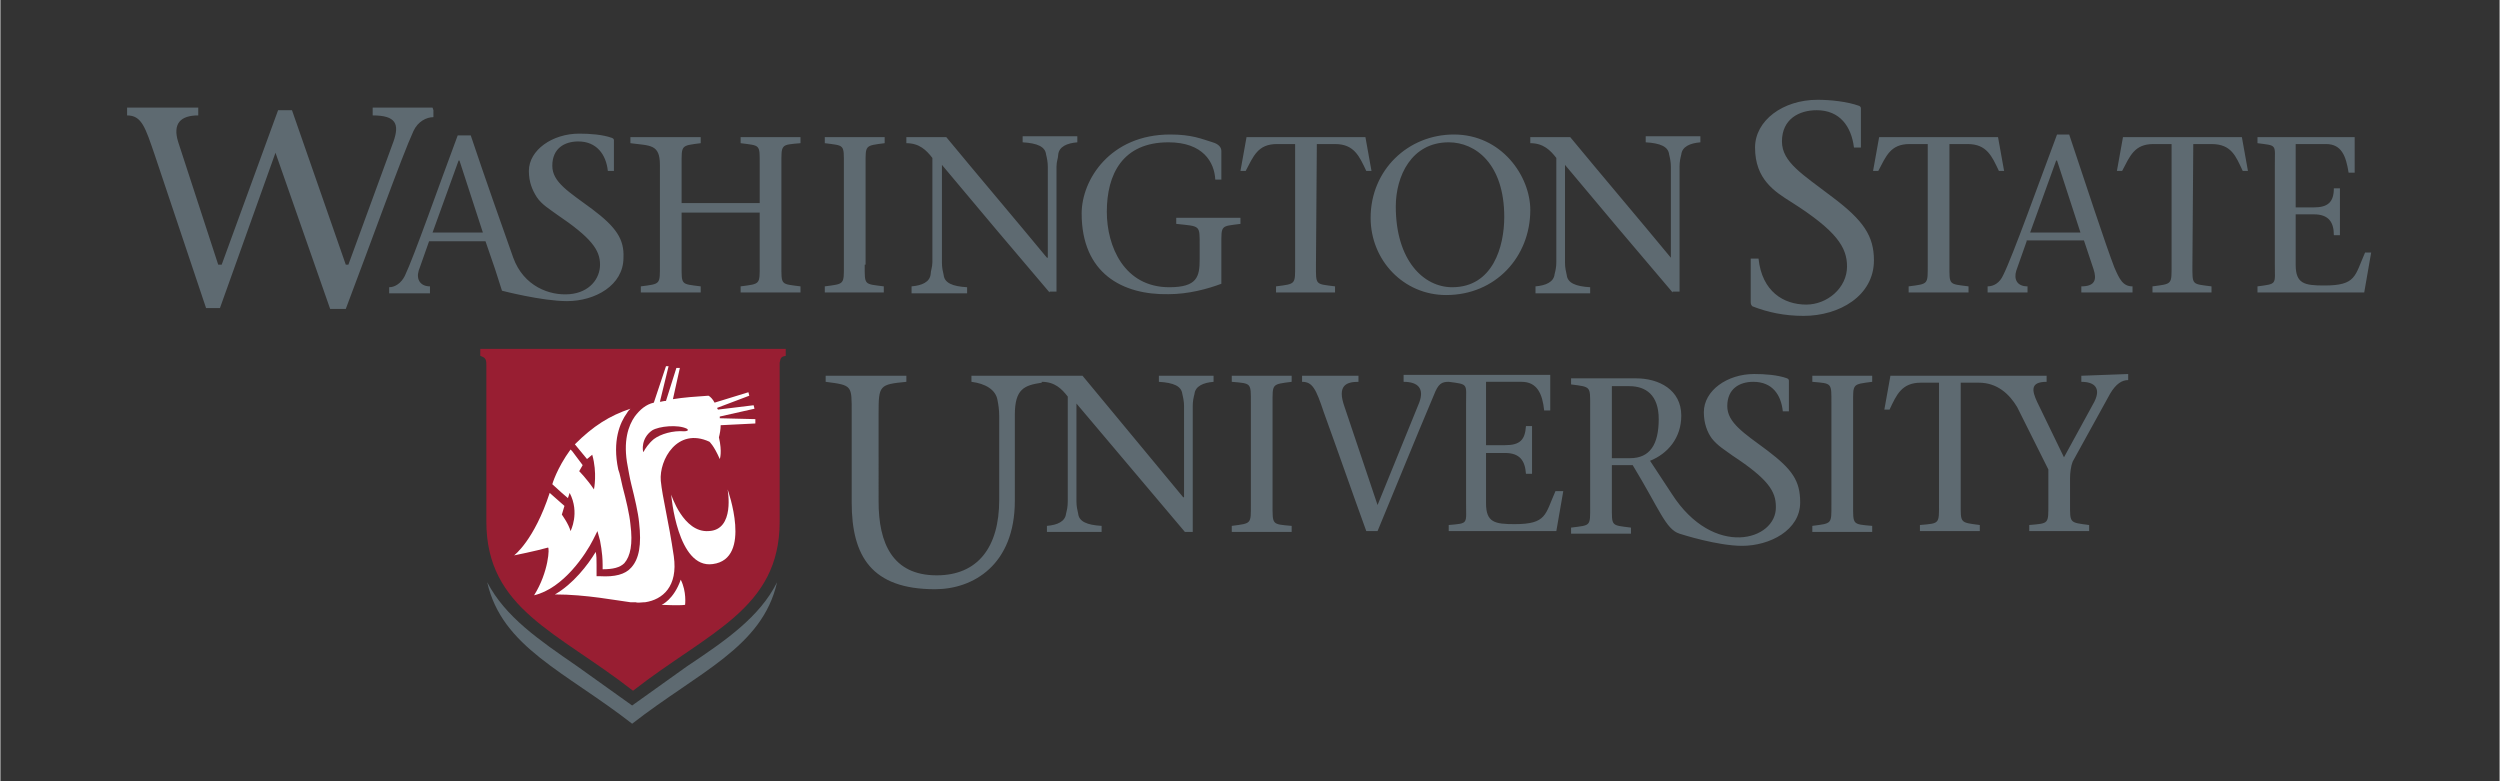 <svg id="Layer_1" xmlns="http://www.w3.org/2000/svg" viewBox="0 0 288 90" width="2500" height="781"><rect x="0" y="0" width="288" height="90" fill="#333333" stroke="none"/><style>.st0{fill:#5e6a71}.st1{fill:#981e32}.st2{fill:#fff}</style><path class="st0" d="M203.6 51.9c-2.7-2-4.6-3.2-4.6-5.1 0-2 1.4-2.8 3-2.8 2.2 0 3.2 1.5 3.4 3.4h.7v-3.5c0-.1 0-.2-.2-.3-1.1-.4-2.6-.5-3.8-.5-3.1 0-5.8 1.9-5.8 4.4 0 1.3.4 2.3.9 3 .7.9 1.6 1.4 2.4 2 4.1 2.7 5 4.1 5 5.9.1 3.9-7.2 6-12-1.5l-2.5-3.8c2-.8 3.6-2.6 3.6-5.2 0-3-2.6-4.3-5.2-4.3H181v.7c2.3.3 2.2.2 2.2 2.5v11.5c0 2.4.1 2.2-2.2 2.5v.7h6.9v-.7c-2.3-.3-2.2-.1-2.2-2.5v-4.7h2.4c3.1 5.1 3.8 7.4 5.4 7.9.3.1 4.4 1.4 7.2 1.4 3.2 0 6.7-1.8 6.7-5 0-2.5-.9-3.8-3.8-6zm-15.8.9h-2.1v-8.3h2c1.9 0 3.4 1 3.4 3.8 0 2.9-1 4.5-3.3 4.5zM136.5 61.3L124 46.5v11.3c0 .5.1 1 .2 1.4.1.9 1 1.3 2.7 1.4v.7h-6.3v-.7c1.2-.1 2.1-.5 2.2-1.4.1-.4.2-.8.2-1.4V45.7c-.7-.9-1.5-1.7-3-1.7v-.7h4.7c3.8 4.6 7.8 9.4 11.6 14h.1V46.8c0-.5-.1-1-.2-1.4-.1-.9-1-1.3-2.7-1.4v-.7h6.3v.7c-1.2.1-2.1.5-2.2 1.4-.1.4-.2.8-.2 1.4v14.5h-.9zM146.6 58.1c0 2.4-.1 2.3 2.2 2.5v.7h-6.9v-.7c2.3-.3 2.2-.2 2.2-2.5V46.5c0-2.4.1-2.3-2.2-2.5v-.7h6.9v.7c-2.3.3-2.2.2-2.2 2.5v11.6zM179.2 56.6c-1.2 2.7-1 3.8-4.7 3.8-2.3 0-3.3-.2-3.3-2.4v-5.8h2.2c1.7 0 2.3.9 2.4 2.4h.7v-5.5h-.7c-.1 1.6-.7 2.2-2.4 2.2h-2.2V44h4.1c1.8 0 2.4 1.4 2.6 3.3h.7v-4.1h-16.9v.8c1.7 0 2.4.8 1.8 2.4-1.6 3.9-3.2 7.9-4.8 11.8-1.3-3.9-2.8-8.3-3.8-11.3-.9-2.5.2-2.9 1.6-2.9v-.7H150v.7c1.2 0 1.6.8 2.5 3.5 1.6 4.4 3.3 9.3 4.9 13.7h1.3c2.2-5.3 4.3-10.5 6.5-15.7.5-1.3.9-1.5 1.7-1.5 2.3.3 2 .2 2 2.5V58c0 2.4.3 2.3-2 2.5v.7h12.4l.8-4.6h-.9zM213.5 58.1c0 2.4-.1 2.3 2.2 2.5v.7h-6.9v-.7c2.3-.3 2.2-.2 2.2-2.5V46.5c0-2.4.1-2.3-2.2-2.5v-.7h6.9v.7c-2.3.3-2.2.2-2.2 2.5v11.6zM239.8 43.3v.7c1.5 0 2.3.7 1.5 2.3l-3.5 6.4-3.1-6.4c-.6-1.3-.8-2.3 1.1-2.3v-.7h-18l-.7 3.9h.6c.8-1.7 1.4-3.1 3.6-3.1h2.1V58c0 2.4.1 2.3-2.2 2.5v.7h6.9v-.7c-2.3-.3-2.2-.2-2.2-2.5V44.1h2.1c2.1 0 3.5 1.3 4.4 2.8l3.6 7.2V58c0 2.4.1 2.3-2.2 2.5v.7h6.9v-.7c-2.3-.3-2.2-.2-2.2-2.5v-2.9c0-.6.1-1.4.3-1.9l4.3-7.8c.7-1.2 1.4-1.6 2.1-1.6v-.7l-5.4.2zM120 43.3h-8.1v.7c1.6.2 2.8.9 3 2.1.1.5.2 1.1.2 1.9v9.6c0 5.5-2.5 8.7-7.2 8.7-5.1 0-6.7-3.7-6.7-8.5V47.6c0-3.2.1-3.3 3.2-3.6v-.7h-9.3v.7c3.1.4 3 .4 3 3.6v10.3c0 6.2 2.3 10 9.6 10 4.4 0 9.2-2.8 9.2-10.2V48v-.2c0-3 1.1-3.4 3.1-3.7v-.8z"/><g><path class="st0" d="M78.5 30.5c0 2.4-.1 2.2 2.2 2.5v.7h-6.9V33c2.3-.3 2.2-.2 2.2-2.5V19c0-2.4-1.1-2.2-3.4-2.5v-.7h8.1v.7c-2.3.3-2.2.2-2.2 2.5v4.4h9V19c0-2.4.1-2.2-2.2-2.5v-.7h6.9v.7c-2.3.2-2.2.1-2.2 2.5v11.5c0 2.4-.1 2.2 2.2 2.5v.7h-6.9V33c2.3-.3 2.2-.2 2.2-2.5v-6h-9v6zM99.6 30.5c0 2.4-.1 2.2 2.2 2.5v.7H95V33c2.3-.3 2.2-.2 2.2-2.5V19c0-2.4.1-2.2-2.2-2.5v-.7h6.9v.7c-2.3.3-2.2.2-2.2 2.5v11.5zM120.9 33.7c-4.1-4.8-8.3-9.8-12.4-14.7v11.3c0 .5.1 1 .2 1.4.1.9 1 1.3 2.7 1.4v.7H105V33c1.2-.1 2.1-.5 2.2-1.4 0-.4.2-.8.2-1.4v-12c-.7-.9-1.5-1.7-3-1.7v-.7h4.6c3.8 4.6 7.8 9.3 11.6 13.9h.1V19.2c0-.5-.1-1-.2-1.4-.1-.9-1-1.3-2.7-1.4v-.7h6.3v.7c-1.2.1-2.1.5-2.2 1.4 0 .4-.2.8-.2 1.4v14.4h-.8zM124.6 24.6c0-3.9 3.3-9.1 10.2-9.1 2.5 0 3.6.5 4.9.9.7.2 1 .6 1 1v3.3h-.7c-.1-2-1.4-4.3-5.4-4.3-5.3 0-7.1 3.7-7.1 8 0 4 2 8.7 7.2 8.7 3.2 0 3.5-1.2 3.5-3.2v-1.6c0-2.4.1-2.2-2.7-2.5v-.7h7.4v.7c-2.3.3-2.2.1-2.2 2.5v4.4c-1.6.6-3.8 1.2-6.1 1.2-5.3.1-10-2.4-10-9.3zM151.6 30.5c0 2.4-.1 2.2 2.2 2.5v.7H147V33c2.3-.3 2.2-.2 2.2-2.5V16.6h-2.1c-2.2 0-2.7 1.4-3.6 3.1h-.6l.7-3.9h13.7l.7 3.9h-.6c-.8-1.7-1.4-3.1-3.6-3.1h-2.1l-.1 13.9zM157.9 25.1c0-5.5 4.3-9.6 9.6-9.6 5.5 0 8.8 4.8 8.8 8.7 0 5.4-4 9.8-9.7 9.8-4.9 0-8.7-4-8.7-8.9zm15.4-.1c0-6.1-3.3-8.6-6.4-8.6-4.3 0-6.1 3.9-6.1 7.4 0 6.2 3.2 9.3 6.5 9.3 4.7 0 6-4.7 6-8.1zM192.7 33.7c-4.1-4.8-8.3-9.8-12.4-14.7v11.3c0 .5.1 1 .2 1.4.1.9 1 1.3 2.7 1.4v.7h-6.3V33c1.2-.1 2.1-.5 2.2-1.4.1-.4.2-.8.2-1.4v-12c-.7-.9-1.5-1.7-3-1.7v-.7h4.6c3.8 4.6 7.8 9.3 11.6 13.9V19.2c0-.5-.1-1-.2-1.4-.1-.9-1-1.3-2.7-1.4v-.7h6.3v.7c-1.2.1-2.1.5-2.2 1.4-.1.4-.2.8-.2 1.4v14.4h-.8zM49.8 12.4h-6.9v.9c2.7 0 3.1 1 2.4 3l-5.2 14.2h-.3l-6.2-17.8H32l-6.5 17.8h-.4l-4.6-14.1c-.7-2.2.3-3.1 2.3-3.1v-.9h-8.2v.9c1.7 0 2.1 1.4 3.2 4.6l5.9 17.6h1.6l6.4-17.9 6.3 18h1.8c2.7-7.1 6.5-17.7 7.8-20.5.5-1.1 1.5-1.6 2.3-1.6v-.8l-.1-.3zM68.2 24.1c-2.7-2-4.6-3.1-4.6-5 0-2 1.4-2.8 3-2.8 2.1 0 3.2 1.5 3.4 3.4h.7v-3.5c0-.1 0-.2-.2-.3-1.1-.4-2.6-.5-3.8-.5-3.1 0-5.8 1.9-5.8 4.3 0 1.3.4 2.2.9 3 .6.9 1.5 1.4 2.3 2 4 2.7 5 4.1 5 5.8 0 1.6-1.2 3.2-3.5 3.4-2.3.2-5.3-.9-6.5-4.2-1.1-3.1-3.4-9.6-4.9-14.1h-1.5c-2.1 5.6-5 13.9-6.1 16.2-.4.8-1.1 1.3-1.8 1.3v.7h4.7V33c-1.1 0-1.6-.8-1.3-1.8l1.2-3.4h6.5L57 31l.8 2.5s4.6 1.2 7.5 1.2c3.2 0 6.5-1.8 6.5-5 .1-2.1-.8-3.5-3.6-5.6zm-18.4 2.7l3-8.3h.1l2.7 8.3h-5.8z"/></g><g><path class="st0" d="M213.6 17c-.3-2.4-1.6-4.3-4.3-4.3-2 0-4 1-4 3.6 0 2.4 2.4 3.8 5.8 6.4 3.6 2.7 4.8 4.5 4.8 7.3 0 4.1-4 6.4-8.1 6.4-2.2 0-4.1-.4-5.9-1.1-.1-.1-.2-.2-.2-.5v-5h.9c.4 3.8 2.9 5.3 5.5 5.3 2.4 0 4.7-1.9 4.7-4.4 0-2.2-1.2-4.1-6.4-7.4-1.9-1.2-4.2-2.6-4.2-6.3 0-3.1 3.2-5.5 7.2-5.5 1.5 0 3.4.2 4.8.7.2.1.2.2.2.4V17h-.8zM224.6 30.5c0 2.4-.1 2.2 2.2 2.5v.7h-6.9V33c2.3-.3 2.2-.2 2.2-2.5V16.6H220c-2.2 0-2.7 1.4-3.6 3.1h-.6l.7-3.9h13.7l.7 3.9h-.6c-.8-1.7-1.4-3.1-3.6-3.1h-2.1v13.9zM233.5 27.8l-1.2 3.4c-.3 1 .1 1.8 1.3 1.8v.7H229V33c.7 0 1.4-.4 1.8-1.3 1.1-2.2 4.1-10.6 6.2-16.2h1.4c1.7 5.1 4.3 13 5.2 15.3.6 1.4 1 2.2 2.1 2.2v.7h-5.9V33c1.6 0 1.8-.8 1.4-2l-1.1-3.3h-6.6zm6.2-1l-2.7-8.3h-.1l-3 8.3h5.8zM252.6 30.5c0 2.4-.1 2.2 2.2 2.5v.7H248V33c2.3-.3 2.2-.2 2.2-2.5V16.6h-2.1c-2.2 0-2.7 1.4-3.6 3.1h-.6l.7-3.9h13.7l.7 3.9h-.6c-.8-1.7-1.3-3.1-3.6-3.1h-2.1l-.1 13.9zM260.1 33c2.3-.3 2-.2 2-2.5V19c0-2.4.3-2.2-2-2.5v-.7h11.2v4.1h-.7c-.3-1.9-.8-3.3-2.6-3.3h-3.5v7.3h2.1c1.6 0 2.3-.6 2.3-2.2h.7v5.4h-.7c0-1.5-.6-2.4-2.3-2.4h-2.1v5.8c0 2.2 1 2.4 3.3 2.4 3.7 0 3.5-1.1 4.7-3.8h.7l-.8 4.6h-12.3V33z"/></g><g><path class="st0" d="M79.1 76.8l-6.3 4.5-6.3-4.5c-4.5-3.1-8.3-5.7-10.4-9.7 1.7 7.5 9 10.3 16.7 16.3 7.7-6 15-8.8 16.7-16.3-2 4-5.9 6.7-10.4 9.7z"/><path class="st1" d="M55.3 40.2v.8c.5.2.7.3.7 1v18.1c0 10.1 8.2 12.7 16.9 19.5 8.7-6.8 16.9-9.4 16.9-19.5V41.8c.1-.6.2-.7.7-.8v-.8H55.3z"/><g><path class="st2" d="M76.2 69.7s1.4-.6 2.2-2.9c.7 1.4.5 2.9.5 2.9-.6.1-2.7 0-2.7 0zM83.8 56.4s.9 4.7-2.2 4.8c-2.9.2-4.3-4.2-4.3-4.2s.7 8.6 4.8 8c4.6-.6 1.7-8.6 1.7-8.6zM61.5 68.6c3.4-.8 6-4.8 6.8-6.4l.5-1 .3 1.1c0 .1.3 1.3.3 2.8v.5c1.2 0 2-.2 2.5-.7.7-.8 1-2.2.7-4.5-.1-1.1-.5-2.8-.9-4.3-.2-.8-.3-1.5-.5-2-.7-3.3.2-5.4 1-6.5.1-.2.3-.4.4-.5-2.4.8-4.3 2-6.4 4.1l1.4 1.7.6-.5c.6 2.1.2 4 .2 4-.8-1.2-1.7-2.1-1.7-2.1l.4-.7-1.2-1.6-.2-.2c-1.6 2.2-2.1 4-2.1 4l1.1 1 .7.6.2-.6c1.2 2.3.1 4.4.1 4.4-.2-.8-1-1.9-1-1.9l.3-1-1.7-1.5c-1.8 5.5-4.1 7.2-4.1 7.2s2.5-.5 3.9-.9c.2-.1.1 2.8-1.6 5.5z"/><path class="st2" d="M87 48.8l-4 .2c0 .5-.1 1-.2 1.4.4 1.7.1 2.5.1 2.5-.7-1.6-1.2-2-1.2-2-3.7-1.7-5.8 2.1-5.6 4.5.2 2 .9 4.6 1.5 8.7.5 3.5-1.3 5-3.3 5.3h-.1c-.3 0-.7.1-1 0h-.6c-1.6-.2-5.1-.9-8.7-.9 2.1-1.2 3.8-3.4 4.7-4.9.1.4.1.9.1 1.5v1.3h.4c1.7.1 2.9-.2 3.6-1 .9-1 1.2-2.6.9-5.2-.1-1.1-.5-2.8-.9-4.4-.2-.8-.3-1.5-.4-2-.6-3 .1-4.8.8-5.8.6-.8 1.3-1.4 2.2-1.6l1.4-4.2h.3l-1 4.1c.2 0 .4-.1.7-.1l1.2-3.8h.4l-.8 3.6c1.2-.2 2.6-.3 4.1-.4.2.1.5.4.7.8l3.9-1.2.1.4-3.7 1.4c0 .1.1.2.1.2l4.1-.5.1.4-4 .9v.2l4.1.1v.5zm-11.7 1.8c.8-.6 2.2-1 3.5-.9.3 0 .6-.1.3-.3-1-.5-3.2-.3-4 .2-1.3.9-1.1 2.4-1 2.5.2-.4.6-1 1.2-1.5z"/></g></g></svg>